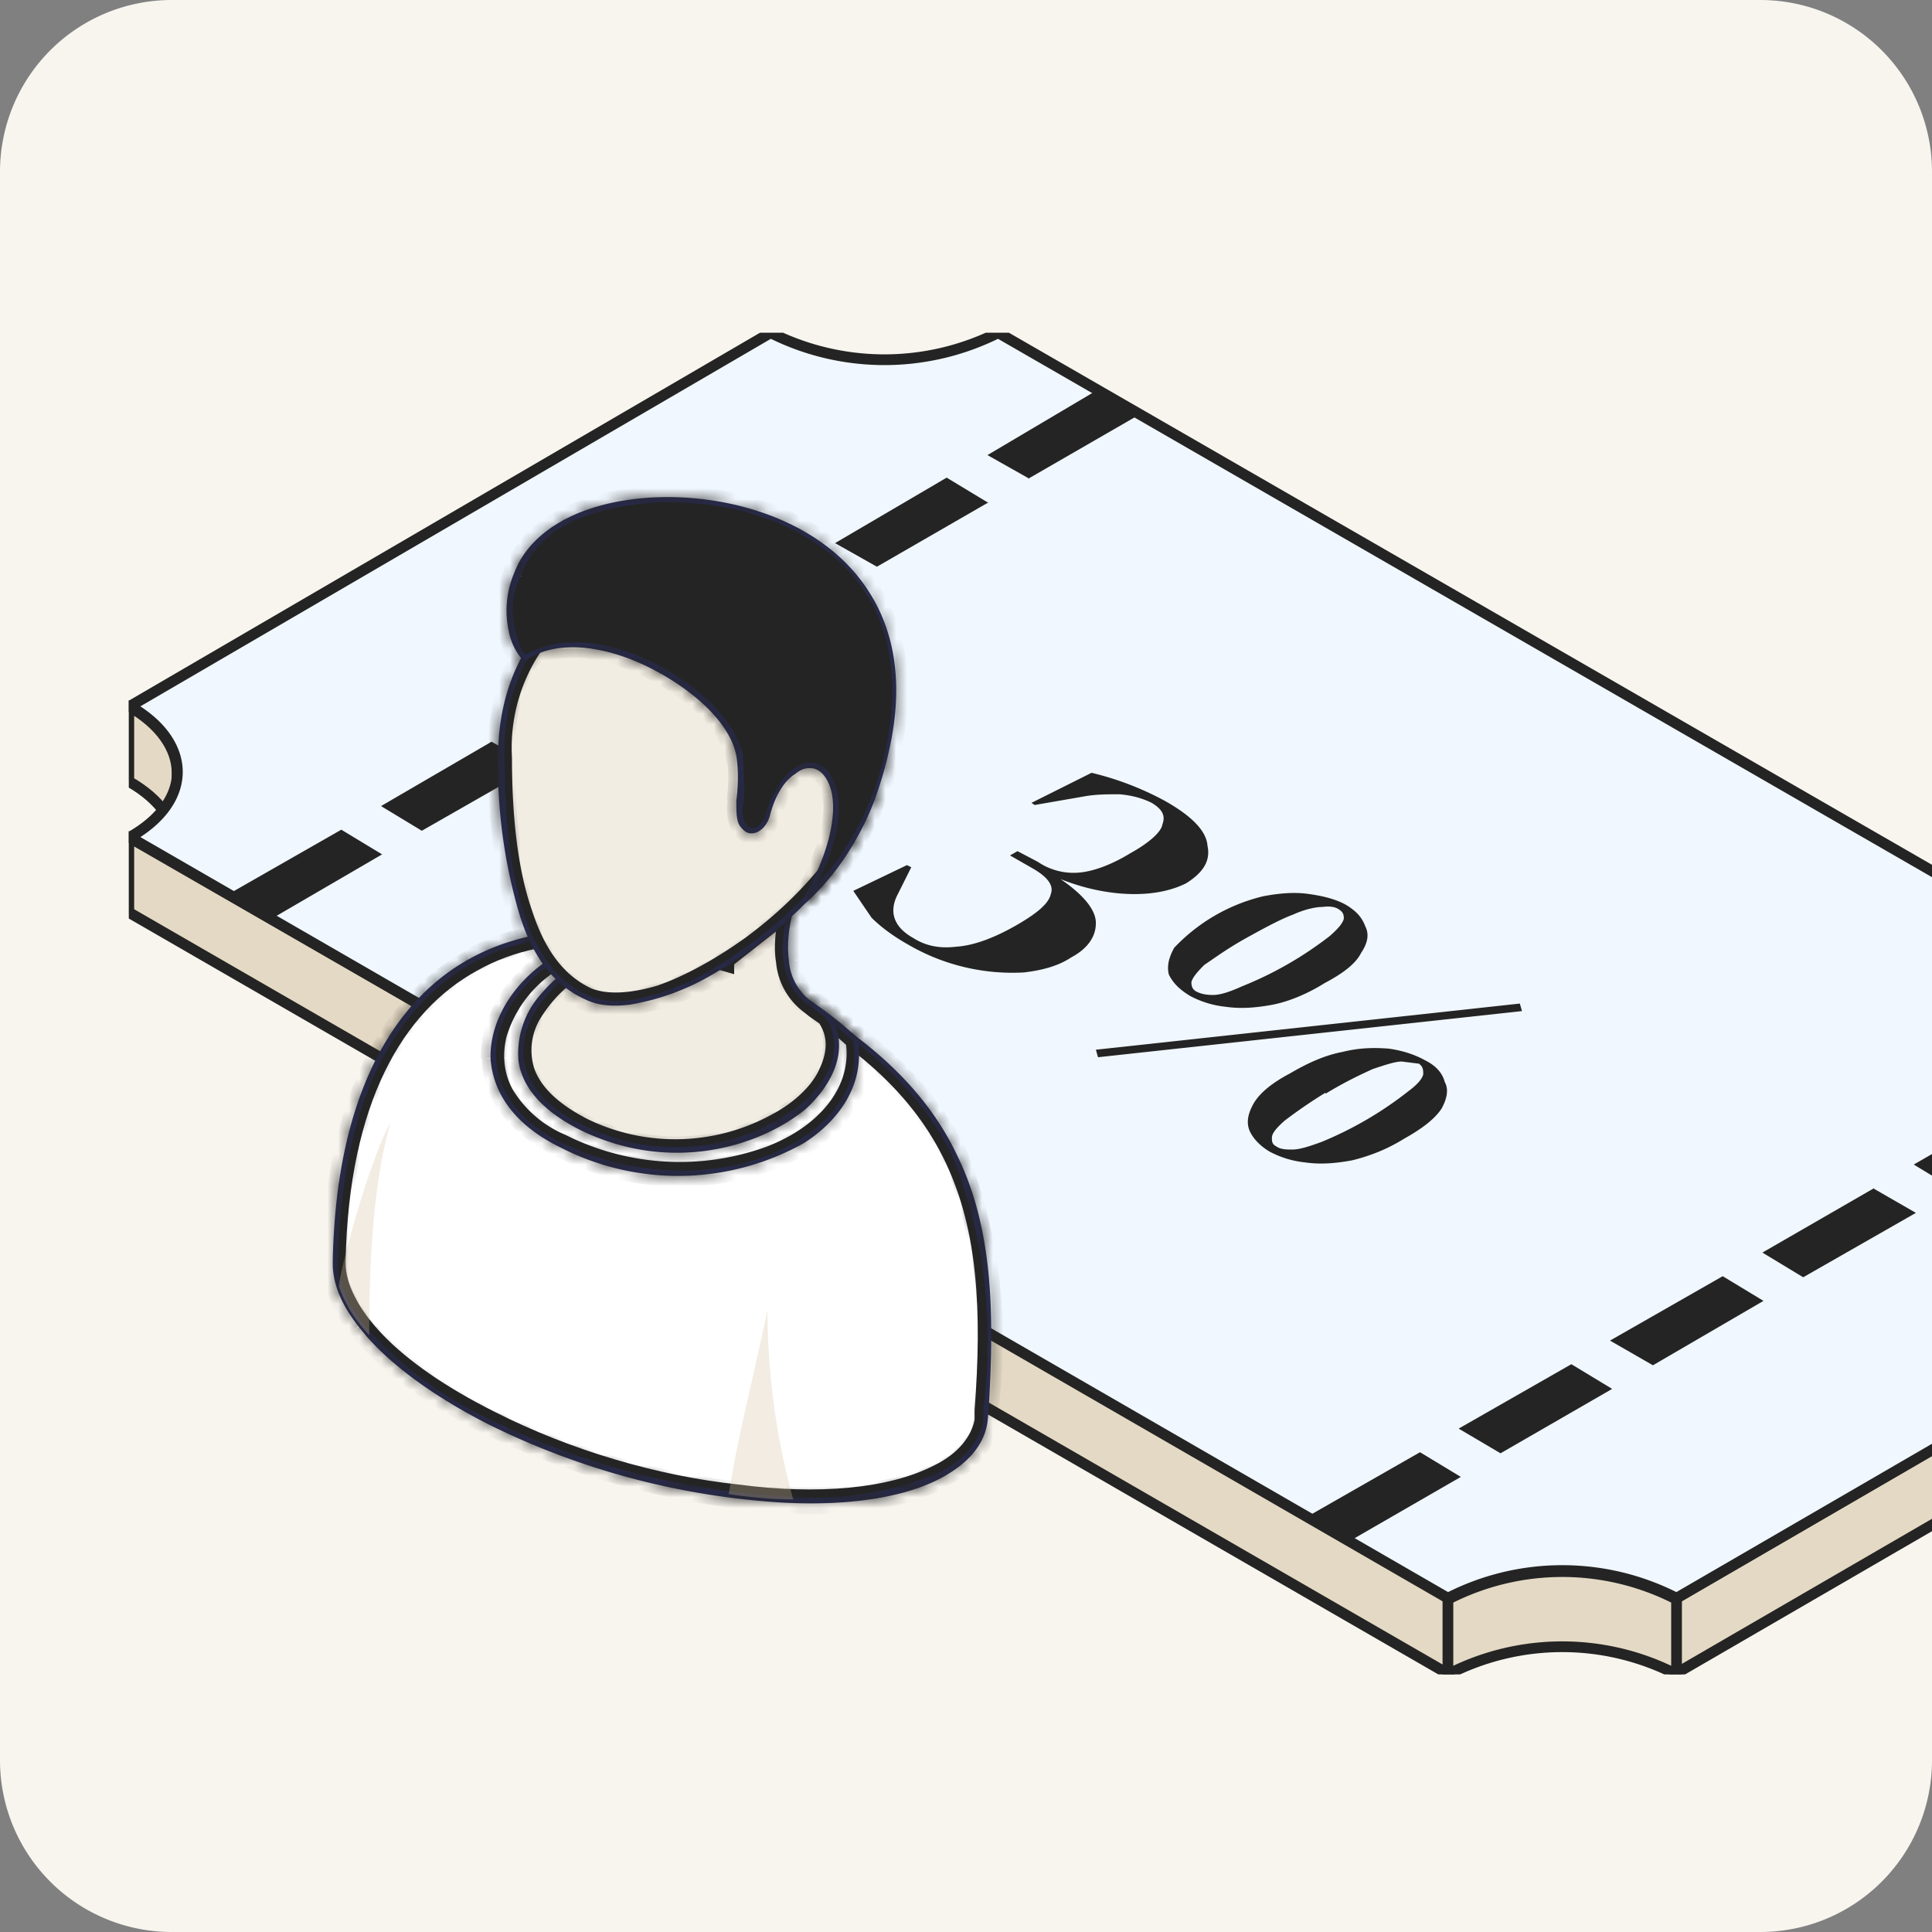 <svg xmlns="http://www.w3.org/2000/svg" width="180" height="180" fill="none"><rect width="100%" height="100%" fill="#808080" stroke="none"/><style><![CDATA[.B{fill-rule:evenodd}.C{fill:#fff}.D{stroke:#242424}.E{fill:#242424}.F{fill:#282b53}]]></style><g clip-path="url(#F)"><path fill="#f8f5ef" d="M0 16A16 16 0 0 1 16 0h148a16 16 0 0 1 16 16v148a16 16 0 0 1-16 16H16a16 16 0 0 1-16-16V16Z"/><g clip-path="url(#G)"><g fill="#e4d9c4" class="D"><path d="M16.5 72v7c0-2.2-1.5-4.5-4.5-6.2v-7c3 1.7 4.5 4 4.5 6.2zM216 114.2v7L156 156v-7l59.9-34.8zM135 149v7L12 85v-7l123 70.8z"/><path d="M156.2 149v7a23.3 23.3 0 0 0-21.3 0v-7a23.3 23.3 0 0 1 21.3 0Z"/></g><path fill="#f0f7fe" d="M216 101.9c-5.9 3.4-5.9 8.9 0 12.3l-59.8 34.7a23.3 23.3 0 0 0-21.3 0L12.1 78c6-3.4 5.8-8.9 0-12.2L71.8 31A23.6 23.6 0 0 0 93 31l123 70.9z" class="D"/><path d="M84.6 88c-1.6-.9-2.7-1.8-3.4-2.5L79.5 83l5-2.4.4.2-1.3 2.6c-.8 1.6-.3 3 1.5 4 1.1.7 2.4 1 4 .8 1.6-.1 3.5-.8 5.6-2 1.9-1.1 3-2 3.2-2.9.3-.8-.3-1.6-1.7-2.4l-2.1-1.2.7-.4 1.9 1a5.91 5.91 0 0 0 3.8 1c1.3-.1 3-.7 4.8-1.8 1.8-1 2.9-2 3-2.7.3-.8 0-1.4-1-2-.8-.4-1.8-.7-3-.8-1.1 0-2.2 0-3.3.2l-4.6.8-.3-.2 5.6-2.8a28 28 0 0 1 6.8 2.6c2.5 1.4 3.9 2.8 4 4.2.3 1.4-.4 2.5-2 3.5-1.2.6-2.8 1-4.8 1s-4.4-.4-6.9-1.4c2.2 1.5 3.3 2.9 3.3 4.1 0 1.3-.8 2.4-2.3 3.2-1.2.8-2.7 1.2-4.4 1.4A19.3 19.3 0 0 1 84.6 88zm17.7 10.5l-.2-.7 39.5-4.3.2.7-39.5 4.3zm23.1-14.2c1 .6 1.5 1.2 1.8 2 .4.8.2 1.6-.4 2.5-.5 1-1.7 1.9-3.4 2.8-1.6 1-3.3 1.7-4.8 2-1.6.3-3 .4-4.4.2a9 9 0 0 1-3.3-1c-1-.6-1.6-1.2-2-2-.2-.8 0-1.6.5-2.5a16.8 16.8 0 0 1 8.3-4.8c1.6-.3 3-.4 4.3-.2 1.4.2 2.5.5 3.4 1zm-9.3 3.1c-1.8 1-3 1.9-3.9 2.5-.7.7-1.1 1.2-1.2 1.6 0 .4.1.7.5.9s.9.3 1.5.3c.7 0 1.6-.3 2.7-.8a33.8 33.8 0 0 0 8.2-4.7c.8-.7 1.2-1.2 1.3-1.6 0-.3 0-.6-.5-.9-.3-.2-.8-.3-1.5-.2-.6 0-1.6.2-2.7.7-1.1.4-2.6 1.2-4.4 2.2zm16.7 11.4c1 .5 1.6 1.2 1.8 2 .4.7.2 1.6-.3 2.5-.6.9-1.7 1.8-3.5 2.8-1.6 1-3.2 1.6-4.8 2-1.6.3-3 .4-4.4.2a9 9 0 0 1-3.3-1c-1-.6-1.6-1.3-1.9-2-.3-.8-.1-1.6.4-2.5.6-1 1.7-1.9 3.4-2.8 1.7-1 3.3-1.7 4.9-2 1.6-.4 3-.4 4.3-.3 1.4.2 2.5.6 3.4 1.1zm-9.3 3a45 45 0 0 0-3.8 2.6c-.8.7-1.2 1.2-1.2 1.6 0 .3 0 .6.4.8.4.3 1 .3 1.5.3.7 0 1.6-.3 2.7-.7a33.8 33.8 0 0 0 8.2-4.8c.8-.6 1.2-1.1 1.3-1.5 0-.4 0-.7-.4-1l-1.6-.2c-.6 0-1.5.3-2.7.7-1.1.5-2.6 1.2-4.4 2.3zm65.2.7l-10.4 6 3.8 2.3 10.5-6-4-2.3zm-14.1 8.2l-10.4 6 3.8 2.3 10.5-6-4-2.3zm-10.3 10.5l-3.8-2.3-10.5 6 4 2.3 10.3-6zm-17.9 5.9l-10.5 6 3.9 2.3 10.4-6-3.8-2.3zm-14.1 8.2l-10.5 6 3.9 2.3 10.4-6-3.8-2.3zM95.8 44.6l10.4-6-3.9-2.3L92 42.4l3.9 2.2zM92 46.8l-3.8-2.3-10.4 6.1 3.9 2.2 10.4-6zM67.5 61L78 55l-4-2.3-10.4 6.1 3.8 2.2zm-14.1 8.2l10.5-6-3.9-2.3-10.4 6 3.8 2.3zm-14.1 8.2l10.5-6-4-2.3-10.3 6 3.8 2.3zm-3.7 2.2l-3.8-2.3-10.5 6 4 2.3 10.3-6z" class="E"/></g><path d="M70 91.5C60.7 86.8 51.3 86 44.2 90c-7.1 3.9-12.2 12.6-12.5 27.5v.2c0 2 1.2 4.5 3.6 7s6 5 10.6 7.3c7.1 3.6 15.3 6 22.8 6.8 7.5 1 14.2.4 18.5-1.8 2.5-1.2 3.8-3 4.1-4.7v-.9c.7-9.3.3-16.8-2.7-23.2S80 96.5 70 91.5z" class="C D"/><mask id="A" class="C"><path d="M92.1 131.4c.6-9.4.3-17-2.8-23.5-3-6.5-8.8-12-19-17.1-9.4-4.7-19-5.6-26.5-1.5-7.3 4-12.5 13-12.8 28.2v.2c0 1.9.8 3.9 2.5 6 2.3 3 6.5 6.2 12 9A71.2 71.2 0 0 0 73 140c5.8.3 11-.4 14.5-2.2 2.7-1.4 4.2-3.2 4.5-5.3l.1-1Zm-60.6-13.7v-.2c.3-14.9 5.3-23.8 12.6-27.8 7.2-4 16.8-3.1 26 1.5 10 5 15.8 10.4 18.8 16.9a47 47 0 0 1 2.7 23.3v.9c-.3 2-1.7 3.7-4.3 5a30.1 30.1 0 0 1-14.2 2.1 70.8 70.8 0 0 1-27.3-7.1 35.2 35.2 0 0 1-12-9c-1.5-2-2.3-3.8-2.3-5.6Z" class="B"/></mask><path d="M92.1 131.4c.6-9.4.3-17-2.8-23.5-3-6.5-8.8-12-19-17.1-9.4-4.7-19-5.6-26.5-1.5-7.3 4-12.5 13-12.8 28.2v.2c0 1.9.8 3.9 2.5 6 2.3 3 6.5 6.2 12 9A71.2 71.2 0 0 0 73 140c5.8.3 11-.4 14.5-2.2 2.7-1.4 4.2-3.2 4.5-5.3l.1-1Zm-60.6-13.7v-.2c.3-14.9 5.3-23.8 12.6-27.8 7.2-4 16.8-3.1 26 1.5 10 5 15.8 10.4 18.8 16.9a47 47 0 0 1 2.7 23.3v.9c-.3 2-1.7 3.7-4.3 5a30.1 30.1 0 0 1-14.2 2.1 70.8 70.8 0 0 1-27.3-7.1 35.2 35.2 0 0 1-12-9c-1.5-2-2.3-3.8-2.3-5.6Z" class="B F"/><path d="m92.1 131.4 1 .1v1h-1v-1ZM89.3 108l-.9.4.9-.4Zm-19-17.1.5-.9-.5.9Zm-26.5-1.5-.4-.9.4 1ZM31 117.5h-1 1Zm0 .2h-1 1Zm0 0h-1 1Zm2.5 6-.8.6.8-.6Zm12 9-.4.9.5-.9ZM73 140v-1 1Zm14.5-2.2-.4-.9.4.9Zm4.5-5.3h1v.1l-1-.1Zm0 0 1 .1v.1l-1-.2Zm.1-1h-1v-1h1v1Zm-60.6-13.7h-1 1Zm0-.2h-1 1ZM44 89.7l-.5-.9.5 1Zm44.8 18.4-1 .4 1-.4Zm2.7 23.3h-1 1Zm0 0h-1 1Zm0 .9 1 .1-1-.1Zm-4.3 5 .4.9-.4-1ZM73 139.4v1-1Zm-27.3-7.1.5-1-.5 1Zm-12-9-.8.7.8-.6Zm58.3 8.1h-1c.6-9.4.2-16.8-2.7-23l.9-.5 1-.4a48.4 48.4 0 0 1 2.8 24h-1ZM89.3 108l-.9.4c-3-6.2-8.5-11.6-18.5-16.6l.4-.9.5-.9C81 95 87 100.7 90.2 107.5l-.9.4Zm-19-17.1-.4.9c-9.3-4.6-18.6-5.4-25.6-1.5l-.5-.9-.4-.9c7.7-4.3 17.8-3.3 27.4 1.5l-.5.9Zm-26.5-1.5.5.9c-7 3.8-12 12.4-12.3 27.3h-2c.3-15.3 5.5-24.8 13.4-29l.4.8ZM31 117.5h1v.2h-2v-.3h1Zm0 .2h1-2 1Zm0 0h1a9 9 0 0 0 2.2 5.3l-.7.7-.8.6a11 11 0 0 1-2.7-6.6h1Zm2.5 6 .7-.7c2.3 3 6.3 6 11.8 8.8l-.4 1-.5.8c-5.7-2.9-10-6.1-12.4-9.3l.8-.6Zm12 9 .5-.9a70.2 70.2 0 0 0 27 7.1v2c-8.8-.4-19.1-3-27.9-7.3l.5-.9ZM73 140v-1c5.8.3 10.7-.4 14-2l.5.8.4.9c-3.7 1.9-9 2.6-15 2.3l.1-1Zm14.5-2.2-.4-.9c2.5-1.3 3.7-2.9 4-4.6l1 .2 1 .1c-.5 2.5-2.2 4.6-5.2 6l-.4-.8Zm4.5-5.3h-1a1 1 0 0 1 0-.3l1 .3 1 .2v-.2h-1Zm0 0-1-.2.1-.8h2v1.1l-1-.1Zm.1-1v-1 2-1Zm-60.6-13.7h-1v-.3h2v.3h-1Zm0-.2h-1c.3-15.1 5.4-24.4 13-28.7l.6 1 .5.8c-6.9 3.8-11.8 12.2-12.1 26.9h-1ZM44 89.7l-.5-.9c7.7-4.2 17.5-3.2 27 1.5l-.5 1-.4.8c-9.1-4.5-18.3-5.3-25.1-1.5l-.5-.9Zm26 1.5.5-.9c10.1 5.1 16 10.6 19.2 17.4l-1 .4-.8.4c-3-6.2-8.4-11.4-18.3-16.4l.4-.9ZM89 108.1l.9-.4a48 48 0 0 1 2.8 23.8h-1l-1-.2a46 46 0 0 0-2.6-22.8l.9-.4Zm2.7 23.3h1-2 1Zm0 0h1v1l-1-.1-1-.2v-.7h1Zm0 .9 1 .1c-.4 2.4-2.1 4.4-4.9 5.8l-.4-1-.5-.8c2.4-1.2 3.5-2.7 3.8-4.3l1 .2Zm-4.3 5 .4.9a31 31 0 0 1-14.7 2.2v-1l.1-1c5.6.3 10.5-.4 13.7-2l.5.9ZM73 139.4v1c-8.8-.4-19-2.9-27.7-7.2l.4-1 .5-.8a69.8 69.8 0 0 0 26.8 7v1Zm-27.3-7.1-.4.9c-5.7-2.8-9.9-6-12.4-9.2l.8-.6.8-.6c2.3 2.8 6.2 5.8 11.7 8.6l-.5.9Zm-12-9-.8.7c-1.6-2-2.5-4.2-2.5-6.3h2c0 1.5.6 3.2 2.1 5l-.8.7Zm-2.3-5.6h-1 2-1Z" mask="url(#A)" class="E"/><path d="M70.4 91.2a30 30 0 0 0-16-2.5 11.6 11.6 0 0 0-7.7 7.8c-.4 1.7-.3 3.5.6 5.2a11 11 0 0 0 5.2 4.5 24.2 24.2 0 0 0 19.1 1.1c5.2-2 8.3-5.9 7.7-10.2a36.6 36.6 0 0 0-8.9-6Z" class="C D"/><mask id="B" class="C"><path d="M79.9 96.7v.1c.7 3.9-1.4 7.4-5 9.7a24 24 0 0 1-22.7.4c-4.5-2.2-6.3-5.3-6.5-8.3-.1-4.6 3.7-9.1 8.5-10.7 6-.7 12 .4 16.5 2.6 3.5 1.7 6.5 3.7 9.2 6.2Zm-25.6-8.3c5.8-.7 11.7.4 16.2 2.6 3.4 1.6 6.4 3.6 9 6 .6 3.6-1.4 6.9-4.9 9.1-5.3 3.4-14 4.3-22.2.4-4.3-2.1-6-5-6.2-8-.1-4.3 3.5-8.6 8.1-10.1Z" class="B"/></mask><path d="M79.9 96.7v.1c.7 3.9-1.4 7.4-5 9.7a24 24 0 0 1-22.7.4c-4.5-2.2-6.3-5.3-6.5-8.3-.1-4.6 3.7-9.1 8.5-10.7 6-.7 12 .4 16.5 2.6 3.5 1.7 6.5 3.7 9.2 6.2Zm-25.6-8.3c5.8-.7 11.7.4 16.2 2.6 3.4 1.6 6.4 3.6 9 6 .6 3.6-1.4 6.9-4.9 9.1-5.3 3.4-14 4.3-22.2.4-4.3-2.1-6-5-6.2-8-.1-4.3 3.5-8.6 8.1-10.1Z" class="B F"/><path d="m79.9 96.7-.7.7 1.4-1.5-.7.8Zm0 .1 1-.2-1 .2Zm-5 9.7-.6-.8.6.8Zm-22.7.4.5-1-.5 1Zm-6.5-8.3h1-1Zm8.5-10.7-.3-1h.1l.2 1Zm0 0-.1-1 .2 1Zm16.5 2.6-.4 1 .4-1Zm9.2 6.2.7-.7-1.4 1.4.7-.7Zm-25.6-8.3-.7.7-1.4-1.5 2-.2.1 1ZM70.5 91l-.4.9.4-1Zm9 6 .7-.8.3.3v.3l-1 .2Zm-4.9 9.1-.5-.8.5.8Zm-22.2.4.5-1-.5 1Zm-6.2-8-1 .1h1Zm8.1-10.1.8-.7 1.1 1.2-1.6.5-.3-1ZM80 96.7l.7-.8.4.7-1 .2-1 .2.2.4.7-.7Zm0 .1 1-.2c.8 4.4-1.6 8.3-5.5 10.8l-.5-.9-.6-.8c3.5-2.2 5.3-5.4 4.7-8.7l1-.2Zm-5 9.7.5.9a25 25 0 0 1-23.6.4l.4-1 .5-.8a23 23 0 0 0 21.6-.3l.6.8Zm-22.7.4-.4.9c-4.8-2.3-7-5.7-7-9.2h2c0 2.5 1.6 5.3 5.9 7.4l-.5.9Zm-6.5-8.3h-1c-.1-5 4-10 9.2-11.6l.3 1 .3.9c-4.5 1.4-7.9 5.6-7.8 9.7h-1Zm8.5-10.7-.2-1 .3 1 .2 1-.3-1Zm0 0v-1c6-.7 12.2.4 17 2.7l-.5 1-.4.8a29.8 29.8 0 0 0-16-2.5v-1Zm16.5 2.6.5-.9c3.5 1.7 6.6 3.8 9.4 6.3l-.7.8-.7.7a36.4 36.4 0 0 0-9-6l.5-.9Zm9.2 6.2-.7.7.7-.7.7-.7-.7.7Zm-25.6-8.3v-1c5.9-.7 12 .4 16.6 2.7l-.4.9-.4.9c-4.4-2.1-10-3.2-15.6-2.5l-.2-1ZM70.5 91l.4-1c3.5 1.7 6.6 3.8 9.3 6.2l-.7.8-.7.7a35.9 35.9 0 0 0-8.7-5.8l.4-1Zm9 6 1-.2c.7 4.2-1.7 7.8-5.4 10.2l-.5-.9-.5-.8c3.2-2.1 5-5 4.4-8.2l1-.1Zm-4.9 9.1.5.9a24.5 24.5 0 0 1-23.1.4l.4-1 .5-.8a22.5 22.5 0 0 0 21.2-.3l.5.8Zm-22.2.4-.4.9c-4.6-2.2-6.7-5.4-6.8-8.8h2c.1 2.4 1.6 5 5.7 7l-.5.9Zm-6.2-8-1 .1c-.2-5 3.9-9.6 8.8-11.2l.3 1 .3 1c-4.3 1.3-7.5 5.3-7.4 9.1h-1Zm8.1-10.1-.7.7.7-.7.7-.7-.7.7Z" mask="url(#B)" class="E"/><path fill="#d3bf9e" d="M73.9 139.7a67 67 0 0 1-2.4-17.6c-1.3 6.2-2.8 11.9-3.6 17.1 2 .3 4 .5 6 .5Zm-39.5-15.3c0-5.4.2-13.7 2-19.9-2.3 4.4-5 14.9-4.8 15.4.5 1.5 1.4 3 2.8 4.5Z" opacity=".3" style="mix-blend-mode:multiply" class="B"/><path fill="#f2ede2" d="M67.9 89.7v.4l-.7-.2c-2.4-.8-5-1.3-7.8-1.4a13 13 0 0 0-9.4 6 6.2 6.2 0 0 0-.7 5.2c.6 1.7 2.1 3.4 5.2 5a19.2 19.2 0 0 0 17.6-.4c2.3-1.2 4-2.9 4.7-4.5.8-1.7.9-3.3-.1-4.8l-1-.7-.5-.4a6 6 0 0 1-2.4-4.3c-.2-1.2-.1-2.6.2-4l-5.1 4Z" class="D"/><mask id="C" class="C"><path d="M75.6 93.3a5.2 5.2 0 0 1-2.1-3.8c-.2-1.6 0-3.3.5-5a.2.2 0 0 0-.4-.3l-6.3 5c-2.4-.8-5.1-1.3-8-1.4-2.8 0-6.5 2-8.8 4.7a8.3 8.3 0 0 0-2.2 6.3c.3 2.3 2 4.6 5.8 6.5 8.2 4 16.5 1.7 21-2 2.9-2.7 4-6 2.2-8.8h-.1a50.7 50.7 0 0 0-1.6-1.2ZM73.4 85c-.4 1.6-.6 3.2-.4 4.6.3 1.7 1 3.1 2.3 4a48.5 48.5 0 0 1 1.6 1.2c1.7 2.6.6 5.7-2.2 8a19 19 0 0 1-20.4 2c-3.6-1.7-5.2-3.9-5.5-6.1-.3-2 .6-4.1 2-5.8 2.3-2.7 5.8-4.6 8.6-4.7a30.8 30.8 0 0 1 8.1 1.4l5.9-4.6Z" class="B"/></mask><path d="M75.6 93.3a5.2 5.2 0 0 1-2.1-3.8c-.2-1.6 0-3.3.5-5a.2.2 0 0 0-.4-.3l-6.3 5c-2.4-.8-5.1-1.3-8-1.4-2.8 0-6.5 2-8.8 4.7a8.3 8.3 0 0 0-2.2 6.3c.3 2.3 2 4.6 5.8 6.5 8.2 4 16.5 1.7 21-2 2.9-2.7 4-6 2.2-8.8h-.1a50.7 50.7 0 0 0-1.6-1.2ZM73.4 85c-.4 1.6-.6 3.2-.4 4.6.3 1.7 1 3.1 2.3 4a48.5 48.5 0 0 1 1.6 1.2c1.7 2.6.6 5.7-2.2 8a19 19 0 0 1-20.4 2c-3.6-1.7-5.2-3.9-5.5-6.1-.3-2 .6-4.1 2-5.8 2.3-2.7 5.8-4.6 8.6-4.7a30.8 30.8 0 0 1 8.1 1.4l5.9-4.6Z" class="B F"/><path d="M75.6 93.3v1h-.3L75 94l.6-.8Zm-2.1-3.8 1-.1-1 .1Zm.5-5-1-.3 1 .3Zm-.4-.3.7.8-.7-.8Zm-6.3 5 .6.8-.4.3-.5-.2.3-1Zm-8-1.4v-1h.1v1Zm0 0v-1 1Zm-8.8 4.7-.7-.6.7.6Zm-2.2 6.3h-1 1Zm5.8 6.5.5-1-.5 1Zm21-2 .6.7-.7-.8Zm2.2-8.8-.9.5.9-.5Zm-.1 0-.6.7.6-.8Zm0 0 .6-.9-.6.8Zm-1-.8.5-.8-.5.8Zm-.6-.4v-1h.3l.2.2-.5.8ZM73.4 85h1v.2l-1-.2Zm-.4 4.6-1 .1 1-.1Zm2.3 4-.5.9.5-.8Zm0 0 .6-.8-.6.9Zm.6.5.6-.9-.6.9Zm1 .7.6-.8h.1l.1.2-.8.6Zm-2.2 8-.7-.7.7.8Zm-20.4 2 .5-.9-.5 1Zm-5.5-6.1-1 .1 1-.1Zm2-5.8.9.6-.8-.6Zm8.6-4.7v-1 1Zm7.9 1.5.3-1-.3 1Zm.2 0-.6-.9.6.8Zm5.9-4.7-.6-.8 1.6-1.2v2h-1Zm2.2 8.3-.6.8a6.2 6.2 0 0 1-2.5-4.5h1l1-.2c.2 1.3.7 2.4 1.6 3l-.5.9Zm-2.1-3.8-1 .1c-.2-1.7 0-3.6.5-5.4l1 .3 1 .3c-.5 1.5-.7 3.2-.5 4.6l-1 .1Zm.5-5-1-.3c0 .3 0 .7.4.8l.5-.8.6-.8c.4.3.6.8.5 1.4l-1-.3Zm0-.3-.6.8c.2.2.6.2.9 0l-.7-.8-.6-.8c.4-.3 1-.3 1.5 0l-.6.8Zm-.4 0 .7.8-6.4 5-.6-.8-.6-.8 6.3-5 .6.8Zm-6.3 5-.3 1c-2.4-.8-5-1.3-7.7-1.4v-1l.1-1c2.9.1 5.7.6 8.2 1.4l-.3 1Zm-8-1.4v1-2 1Zm0 0v1c-2.4 0-5.8 1.8-8 4.4l-.8-.7-.7-.6c2.4-2.9 6.3-5 9.6-5.1v1Zm-8.8 4.7.8.7c-1.4 1.7-2.2 3.6-2 5.4l-1 .2h-1c-.3-2.5.8-5 2.5-6.9l.7.6Zm-2.2 6.3 1-.2c.2 2 1.6 4 5.3 5.8l-.5.9-.4.9c-4-2-6-4.5-6.4-7.3l1-.1Zm5.8 6.5.5-1a18.4 18.4 0 0 0 19.7-1.8l.7.7.7.8c-4.7 4-13.4 6.3-22 2.2l.4-1Zm21-2-.8-.8a8.2 8.2 0 0 0 2.7-3.8c.3-1.3.2-2.5-.6-3.7l.9-.5.8-.6a6.2 6.2 0 0 1 .8 5.3c-.5 1.7-1.6 3.4-3.2 4.8l-.7-.8Zm2.2-8.8-.9.5.2.2.6-.8.6-.8.3.3-.8.6Zm-.1 0-.6.7.6-.8.6-.8-.6.8Zm0 0-.6.7-1-.7.6-.8.5-.8 1 .7-.5.8Zm-1-.8-.6.8-.6-.4.6-.8.5-.8c.2 0 .4.2.6.4l-.5.8Zm-.6-.4v1-2 1ZM73.4 85l1 .3c-.4 1.4-.5 2.9-.4 4.1l-1 .2-1 .1c-.2-1.6 0-3.3.4-4.9l1 .2Zm-.4 4.6 1-.2c.2 1.5.8 2.7 1.9 3.4l-.6.9-.6.8a6.7 6.7 0 0 1-2.7-4.8l1-.1Zm2.3 4 .6-.8-.6.9-.5.8.5-.8Zm0 0 .6-.8.6.4-.6.9-.6.8-.5-.4.5-.8Zm.6.5.6-.9 1 .8-.6.8-.6.8-1-.7.6-.8Zm1 .7.8-.6c1 1.6 1.2 3.3.7 5a9.8 9.8 0 0 1-3 4.4l-.7-.7-.7-.8a7.9 7.9 0 0 0 2.5-3.5c.4-1.1.2-2.2-.4-3.3l.8-.5Zm-2.2 8 .7.8a20 20 0 0 1-21.5 2.1l.4-.9.5-.9a18 18 0 0 0 19.2-1.8l.7.8Zm-20.4 2-.4 1c-3.8-2-5.8-4.3-6.1-7l1-.1 1-.1c.2 1.7 1.5 3.7 5 5.3l-.5 1Zm-5.5-6.1-1 .1c-.3-2.4.8-4.7 2.3-6.6l.8.7.8.6c-1.4 1.6-2.1 3.4-2 5l-1 .2Zm2-5.8-.7-.7c2.4-2.8 6.1-4.9 9.3-5v2c-2.4 0-5.7 1.8-7.7 4.3l-.8-.6Zm8.6-4.7v-1c2.9.2 5.7.7 8.2 1.5l-.3 1-.3 1c-2.4-.8-5-1.3-7.7-1.5v-1Zm7.9 1.5.3-1-.7.1.6.8.6.8c-.3.3-.7.4-1.1.2l.3-1Zm.2 0-.6-.9 5.9-4.6.6.8.6.8-5.9 4.6-.6-.8Zm5.9-4.7h1-2 1Z" mask="url(#C)" class="E"/><path fill="#f2ede2" d="M65.8 53.2c-5-.2-9.7 1.2-13 4a16.6 16.6 0 0 0-5.6 13.4c0 5.8.6 10.7 1.9 14.4 1.2 3.7 3 6.2 5.7 7.5 1.6.7 3.9.6 6.6-.2 2.6-.9 5.5-2.5 8.3-4.5 5.6-4.1 10.6-10 11.7-15.6 2-9.7-5.6-18.5-15.6-19Z" class="D"/><mask id="D" class="C"><path d="M65.9 52.5c10.3.5 18.3 9.6 16.2 19.8-1.4 7-8.4 14.3-15.4 18.3a22.5 22.5 0 0 1-8 3c-1.6.2-3 .1-4.2-.5-2.9-1.3-4.9-4-6.1-7.9a48.9 48.9 0 0 1-2-14.6c0-5 1.5-9 3.9-11.9 3.6-4.4 9.4-6.5 15.6-6.2Zm0 .5c-6.1-.3-11.7 1.7-15.2 6A17.7 17.7 0 0 0 47 70.6c0 5.8.6 10.7 1.8 14.5 1.2 3.7 3.1 6.3 5.9 7.6 1 .5 2.4.7 4 .5a22 22 0 0 0 7.8-3c6.8-4 13.8-11.1 15.2-18 2-9.9-5.8-18.8-15.9-19.2Z" class="B"/></mask><path d="M65.9 52.5c10.3.5 18.3 9.6 16.2 19.8-1.4 7-8.4 14.3-15.4 18.3a22.5 22.5 0 0 1-8 3c-1.6.2-3 .1-4.2-.5-2.9-1.3-4.9-4-6.1-7.9a48.9 48.9 0 0 1-2-14.6c0-5 1.5-9 3.9-11.9 3.6-4.4 9.4-6.5 15.6-6.2Zm0 .5c-6.1-.3-11.7 1.7-15.2 6A17.7 17.7 0 0 0 47 70.6c0 5.8.6 10.7 1.8 14.5 1.2 3.7 3.1 6.3 5.9 7.6 1 .5 2.4.7 4 .5a22 22 0 0 0 7.8-3c6.8-4 13.8-11.1 15.2-18 2-9.9-5.8-18.8-15.9-19.2Z" class="B F"/><g class="E"><path d="M65.9 52.5v1-2 1ZM82 72.3l-1-.2 1 .2ZM66.7 90.6l-.5-.8.5.8Zm-8 3v-1 1Zm-4.2-.5.4-.9-.4 1Zm-6.1-7.9 1-.3-1 .3Zm-2-14.6h1-1Zm3.9-11.9.8.6-.8-.6Zm15.6-6.2v-1 2-1Zm0 .5-.1 1v-1Zm-15.2 6 .7.6-.7-.6ZM47 70.6h-1 1Zm1.8 14.5-1 .3 1-.3Zm5.9 7.6.4-.9-.4 1Zm4 .5-.2-1 .2 1Zm7.8-3 .5.9-.5-.9Zm15.2-18 1 .2-1-.2ZM65.9 52.5v-1c11 .5 19.4 10.2 17.2 21l-1-.2-1-.2c2-9.5-5.5-18.1-15.3-18.6v-1ZM82 72.3l1 .2c-.7 3.7-3 7.4-5.8 10.7a40.9 40.9 0 0 1-10 8.3l-.6-.9-.5-.8a39 39 0 0 0 9.6-7.9c2.7-3.1 4.7-6.5 5.4-9.8l1 .2ZM66.7 90.6l.5.9a23.5 23.5 0 0 1-8.3 3.1l-.2-1v-1c2.1-.2 4.8-1.3 7.5-2.8l.5.8Zm-8 3 .2 1c-1.8.3-3.5.1-4.9-.6l.5-.9.4-.9c1 .5 2.2.6 3.7.4l.1 1Zm-4.2-.5-.5 1c-3.1-1.6-5.3-4.5-6.6-8.6l1-.3 1-.3c1.1 3.7 3 6.1 5.5 7.3l-.4 1Zm-6.1-7.9-1 .3c-1.3-3.9-1.9-9-2-14.9h2a48 48 0 0 0 2 14.3l-1 .3Zm-2-14.6h-1c0-5.2 1.5-9.4 4.1-12.5l.8.6.8.6a17.1 17.1 0 0 0-3.6 11.3h-1Zm3.9-11.9-.8-.6c3.9-4.7 10-6.9 16.4-6.6v2c-6-.3-11.5 1.7-14.8 5.8l-.8-.6Zm15.6-6.2v1-2 1Zm0 .5-.1 1a17.1 17.1 0 0 0-14.4 5.6l-.7-.6-.8-.6c3.7-4.6 9.7-6.7 16-6.4v1Zm-15.2 6 .7.6a16.7 16.7 0 0 0-3.4 11h-2c0-5 1.4-9.2 3.9-12.2l.8.6ZM47 70.6h1c0 5.8.6 10.5 1.8 14.2l-1 .3-1 .3c-1.2-4-1.8-9-1.8-14.8h1Zm1.8 14.5 1-.3c1.1 3.5 2.9 5.9 5.3 7l-.4 1-.4.8c-3.1-1.4-5.2-4.3-6.4-8.2l1-.3Zm5.9 7.6.4-.9c.9.4 2 .6 3.4.4l.2 1 .1 1c-1.6.2-3.2 0-4.6-.6l.5-.9Zm4 .5-.2-1a21 21 0 0 0 7.5-2.8l.5.8.5.9a23 23 0 0 1-8.2 3l-.1-1Zm7.8-3-.5-.8c3.3-2 6.7-4.7 9.4-7.8a22 22 0 0 0 5.3-9.6l1 .2 1 .2A24 24 0 0 1 76.9 83a40.5 40.5 0 0 1-10 8l-.4-.8Zm15.2-18-1-.2c1.9-9.2-5.4-17.6-14.9-18v-2c10.7.5 19 9.9 16.9 20.4l-1-.2Z" mask="url(#D)"/><path d="M74.7 50.2a25.7 25.7 0 0 0-19-2.3c-3.8 1.1-6.2 3.3-7 5.8h-.1A8 8 0 0 0 48 58a6 6 0 0 0 1 2.8c1.5-1 3.4-1.2 5.4-1a21 21 0 0 1 12 5.7c1.4 1.4 2.5 3 2.9 4.7v.2c.2 1.3.3 2.8 0 4.4 0 .8 0 1.3.2 1.6.1.4.3.5.4.6.2 0 .8 0 1-1 .7-2.3 1.7-3.8 2.9-4.6.6-.4 1.2-.5 1.8-.5s1.2.4 1.6.8c.8 1 1.3 2.6 1 4.7 0 1.3-.5 3-1.3 4.8 2.2-2.7 4.2-6.5 5.3-11.7 1-4.9.6-8.9-.8-12a15.8 15.8 0 0 0-6.7-7.2z" class="D"/></g><mask id="E" class="C"><path d="M68.6 70.4c.2 1.3.2 2.7 0 4.2 0 1 0 1.8.3 2.3.2.3.5.6.8.7.7.2 1.6-.3 2-1.5.5-2 1.4-3.4 2.4-4 .6-.5 1.1-.6 1.7-.5.8.2 1.4 1 1.7 2.3.4 2.2-.2 5.5-2.7 9.9a.2.2 0 0 0 .3.3c3-2.7 6.3-7.3 7.8-14.5 1.3-6 .4-10.8-1.9-14.4-5.2-8.3-17.6-10.3-25.4-8-4.1 1.2-6.7 3.5-7.7 6.2a8.9 8.9 0 0 0-.5 5.4c.2 1.1.7 2 1.3 2.7h.1v-.2l.2.2c3-2 7.5-1.3 11.5.7s7.5 5.1 8.1 8.2zM49 61c-.5-.5-.8-1.4-1-2.3-.4-1.6-.3-3.5.5-5 1-2.8 3.4-5 7.3-6 7.7-2.3 19.8-.4 25 7.7 2.1 3.5 3 8.2 1.8 14A27 27 0 0 1 76 82.6c2-3.8 2.4-6.8 2-8.7-.3-1.6-1-2.5-2-2.8-.7-.1-1.4 0-2 .5-1 .7-2 2.1-2.7 4.4-.3.8-.8 1.3-1.4 1.1-.2 0-.4-.3-.6-.7-.1-.4-.2-1 0-1.7.1-1.6 0-3-.1-4.4-.7-3.2-4.2-6.5-8.4-8.6-4-2-8.7-2.6-11.8-.7z" class="B"/></mask><path d="M68.6 70.4c.2 1.3.2 2.7 0 4.2 0 1 0 1.8.3 2.3.2.3.5.6.8.7.7.2 1.6-.3 2-1.5.5-2 1.4-3.4 2.4-4 .6-.5 1.1-.6 1.7-.5.8.2 1.4 1 1.7 2.3.4 2.2-.2 5.5-2.7 9.9a.2.2 0 0 0 .3.3c3-2.7 6.3-7.3 7.8-14.5 1.3-6 .4-10.8-1.9-14.4-5.2-8.3-17.6-10.3-25.4-8-4.1 1.2-6.7 3.5-7.7 6.2a8.9 8.9 0 0 0-.5 5.4c.2 1.1.7 2 1.3 2.7h.1v-.2l.2.2c3-2 7.5-1.3 11.5.7s7.5 5.1 8.1 8.2zM49 61c-.5-.5-.8-1.4-1-2.3-.4-1.6-.3-3.5.5-5 1-2.8 3.4-5 7.3-6 7.7-2.3 19.8-.4 25 7.7 2.1 3.5 3 8.2 1.8 14A27 27 0 0 1 76 82.6c2-3.8 2.4-6.8 2-8.7-.3-1.6-1-2.5-2-2.8-.7-.1-1.4 0-2 .5-1 .7-2 2.1-2.7 4.4-.3.8-.8 1.3-1.4 1.1-.2 0-.4-.3-.6-.7-.1-.4-.2-1 0-1.7.1-1.6 0-3-.1-4.4-.7-3.2-4.2-6.5-8.4-8.6-4-2-8.7-2.6-11.8-.7z" class="B F"/><path d="M68.6 70.4v-1h.9l.1.8-1 .2Zm0 4.2 1 .1-1-.1Zm.3 2.3 1-.5-1 .5Zm.8.7.3-1-.3 1Zm2-1.5.9.3-1-.3Zm2.4-4 .6.7-.6-.8Zm1.7-.5-.3 1 .3-1Zm1.7 2.3-1 .2 1-.2Zm-2.7 9.9-.9-.5.9.5Zm.3.3-.6-.8.6.8ZM83 69.6l-1-.2 1 .2ZM81 55.2l.9-.5-.9.5Zm-25.4-8-.3-1 .3 1Zm-7.7 6.2 1 .4-1-.4Zm-.5 5.4-1 .2 1-.2Zm1.3 2.7v1h-.5l-.3-.3.8-.7Zm.1 0h1v1h-1v-1Zm0-.2h-1v-3.2l1.9 2.7-.9.5Zm.2.2.5.8-.8.6-.6-.8.9-.6Zm11.5.7.5-1-.5 1Zm8.1 8.2v1h-.8l-.2-.8 1-.2ZM49 61h1v2.8L48 61.7l.8-.7Zm-1-2.3 1-.2-1 .2Zm.5-5 .9.3-1-.4Zm0 0 .9.3-1-.4Zm7.3-6 .3.9-.3-1Zm25 7.7.8-.5-.8.5Zm1.8 14 1 .3-1-.2Zm-6.6 13.2.7.7-1.6-1.1 1 .4Zm2-8.7 1-.2-1 .2ZM76 71l-.3 1 .3-1Zm-2 .5.5.8-.6-.8ZM71.1 76l-1-.3 1 .3ZM69.8 77l-.3 1 .3-1Zm-.6-.7 1-.3-1 .3Zm0-1.7-1-.2 1 .2Zm-.1-4.4 1-.2-1 .2Zm0 0-1 .2 1-.2Zm-8.4-8.6-.4 1 .4-1ZM49 61h-1v-.5l.4-.3.6.8Zm19.7 9.4 1-.2c.2 1.4.2 2.9 0 4.5l-1-.1-1-.1c.2-1.5.2-2.8 0-4l1-.1Zm0 4.2 1 .1c0 1 0 1.5.2 1.7l-.9.5-.8.5c-.4-.8-.6-1.7-.4-3l1 .2Zm.3 2.3 1-.5.1.2-.3 1-.3 1c-.6-.3-1-.7-1.3-1.2l.8-.5Zm.8.7.3-1h.2c.2-.1.3-.3.5-.8l1 .3.9.3c-.5 1.5-1.8 2.6-3.2 2.1l.3-1Zm2-1.5-1-.3a8.4 8.4 0 0 1 2.8-4.6l.6.8.6.8c-.7.5-1.5 1.6-2.1 3.6l-1-.3Zm2.4-4-.6-1a3 3 0 0 1 2.5-.5l-.2 1-.3 1-.8.2-.6-.8Zm1.7-.5.2-1c1.4.4 2.2 1.7 2.4 3.2l-1 .1-1 .2c-.1-1.1-.6-1.5-.9-1.5l.3-1Zm1.7 2.3 1-.1c.4 2.4-.3 6-2.9 10.5l-.8-.5-.9-.5c2.4-4.3 3-7.4 2.6-9.2l1-.2Zm-2.7 9.9.8.5c.2-.4.2-.8-.1-1l-.7.8-.6.7c-.5-.3-.6-1-.3-1.5l.9.5Zm0 .3.7-.8a.8.8 0 0 0-1 0l.6.8.7.7c-.5.4-1.1.4-1.6 0l.6-.7Zm.3 0-.6-.8c2.8-2.5 6-7 7.4-14l1 .3 1 .2c-1.6 7.4-5 12.2-8.1 15l-.7-.7ZM83 69.6l-1-.2c1.3-5.9.4-10.4-1.7-13.7l.8-.5.9-.5c2.4 3.8 3.3 8.8 2 15.1l-1-.2ZM81 55.2l-.8.5A18.4 18.4 0 0 0 69 48.2a25.6 25.6 0 0 0-13.1 0l-.3-1-.3-1c4.1-1.2 9.4-1.3 14.3 0s9.5 4 12.3 8.5l-.9.5Zm-25.4-8 .3 1c-4 1-6.2 3.2-7 5.6l-1-.4-1-.3c1.2-3.2 4-5.6 8.4-6.9l.3 1Zm-7.7 6.2 1 .5a7.9 7.9 0 0 0-.5 4.7l-1 .2-1 .2c-.4-1.8-.3-4 .6-6l1 .4Zm-.5 5.4 1-.2c.2 1 .6 1.8 1 2.2l-.7.7-.8.7c-.7-.8-1.2-2-1.5-3.2l1-.2Zm1.3 2.7v-1h.1v2h-.1v-1Zm.1 0h-1v-.2h2v.2h-1Zm0-.2.9-.5v.2l-.7.5-.9.6-.1-.2.8-.6Zm.2.2-.6-.8a9.2 9.2 0 0 1 6-1.3c2.2.1 4.5.8 6.6 1.9l-.5.9-.4.9c-2-1-4-1.6-5.8-1.8-2-.1-3.5.2-4.8 1l-.5-.8Zm11.5.7.5-1c2 1 4 2.4 5.5 4 1.5 1.4 2.7 3.2 3 5l-.9.2-1 .2a8.5 8.5 0 0 0-2.5-4 19.3 19.3 0 0 0-5-3.5l.4-1Zm8.1 8.2v-1 2-1ZM49 61l-.8.7c-.6-.8-1-1.8-1.2-2.8l1-.2 1-.2c.1.8.4 1.5.7 1.9l-.7.6Zm-1-2.3-1 .2c-.4-1.7-.3-3.9.5-5.7l1 .4.9.5c-.7 1.3-.8 3-.5 4.4l-1 .2Zm.5-5-1-.4 1 .3.9.4-1-.4Zm0 0-1-.4c1.1-3 3.9-5.4 8-6.6l.3 1 .3.9c-3.7 1-5.9 3-6.7 5.4l-1-.4Zm7.3-6-.3-1c4-1.2 9.2-1.3 14 0 4.8 1.2 9.4 3.9 12.1 8.2l-.8.5-.9.6a17.9 17.9 0 0 0-10.9-7.4c-4.5-1.2-9.2-1-13 0l-.2-1Zm25 7.7.8-.5c2.3 3.7 3.3 8.7 2 14.8l-1-.2-1-.2c1.2-5.7.3-10.1-1.7-13.3l.9-.6Zm1.8 14 1 .3a28 28 0 0 1-6.9 13.6l-.7-.7-.7-.6a26 26 0 0 0 6.3-12.7l1 .2Zm-6.6 13.2-.9-.4c2-3.7 2.3-6.5 2-8.2l1-.1 1-.2c.3 2.2-.2 5.5-2.2 9.4l-.9-.5Zm2-8.7-1 .1c-.2-1.3-.8-1.8-1.3-1.9l.3-1 .2-1c1.5.4 2.5 1.8 2.8 3.6l-1 .2ZM76 71l-.3 1c-.3 0-.7 0-1.2.3l-.6-.8-.6-.8c1-.6 2-.9 3-.6l-.3 1Zm-2 .5.5.8c-.8.6-1.6 1.8-2.3 3.9l-1-.3-.9-.3a9 9 0 0 1 3-4.9l.6.8ZM71.1 76l1 .3c-.2.5-.5 1-1 1.4-.4.4-1 .6-1.7.4l.3-1 .4-1H70l.2-.4 1 .3ZM69.8 77l-.3 1a2 2 0 0 1-1.2-1.3l1-.4.9-.3v.1l-.4 1Zm-.6-.7-.9.4c-.2-.6-.3-1.4-.2-2.3l1 .2h1v1.4l-.9.3Zm0-1.7-1-.2a15 15 0 0 0-.1-4l1-.2 1-.1c.2 1.4.2 2.9 0 4.6l-1-.1Zm-.1-4.4-1 .2 1-.2 1-.2-1 .2Zm0 0-1 .2a9 9 0 0 0-2.6-4.2 19.6 19.6 0 0 0-5.2-3.7l.4-.9.5-.9c2.1 1 4.1 2.5 5.7 4 1.6 1.6 2.8 3.4 3.2 5.3l-1 .2Zm-8.4-8.6-.4 1c-2-1-4-1.6-6-1.8-1.9-.2-3.6.1-4.9 1l-.5-.9-.6-.8c1.8-1.2 4-1.5 6.2-1.3 2.2.2 4.5.9 6.7 2l-.5.8ZM49 61h1-2 1Z" mask="url(#E)" class="E"/></g><defs><clipPath id="F"><path d="M0 0h180v180H0z" class="C"/></clipPath><clipPath id="G"><path d="M12 31h204v125H12z" class="C"/></clipPath></defs></svg>